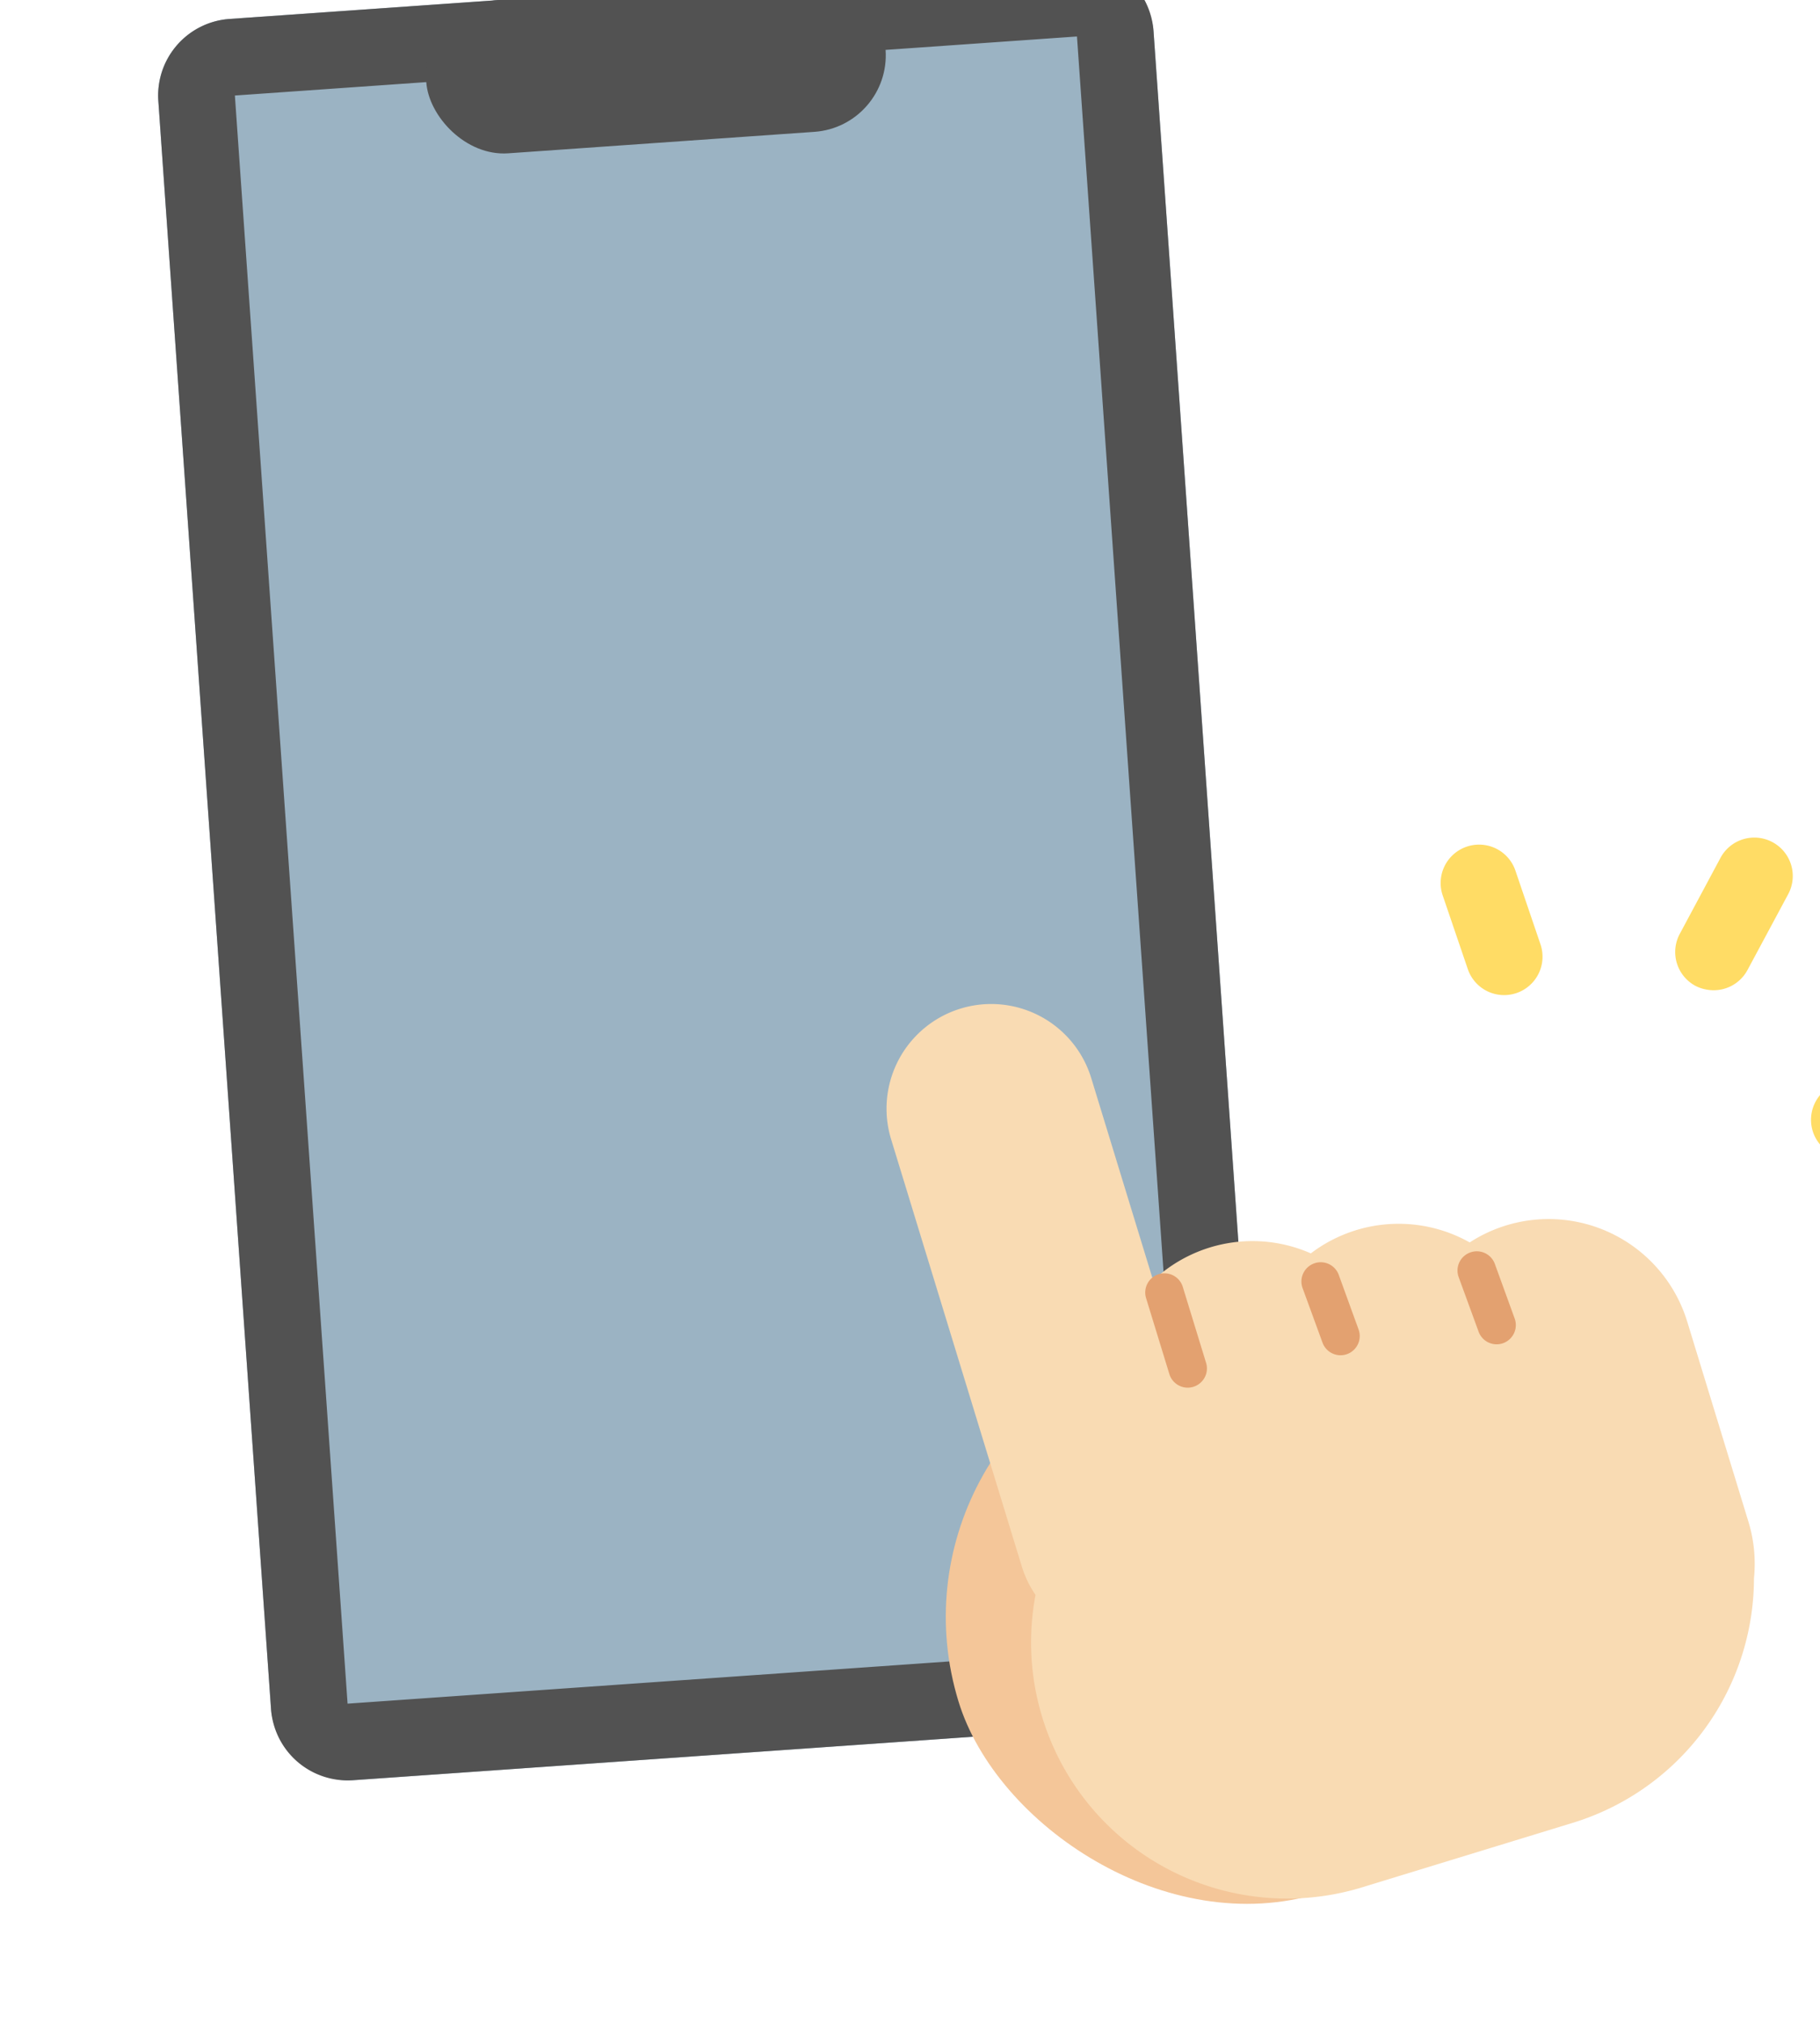 <svg xmlns="http://www.w3.org/2000/svg" width="47.432" height="52.712"><g transform="rotate(-4.01 3537.13 58592.51)"><rect width="26" height="46" rx="2" transform="translate(4110 -103)" fill="#9bb3c3"/><path d="M4112-101v42h22v-42h-22m0-2h22a2 2 0 0 1 2 2v42a2 2 0 0 1-2 2h-22a2 2 0 0 1-2-2v-42a2 2 0 0 1 2-2Z" fill="#525252"/><rect width="12" height="4" rx="2" transform="translate(4117 -103)" fill="#525252"/><g transform="translate(3.75 5.458)"><rect width="15.448" height="15.055" rx="7.528" transform="rotate(-13 1750.8 -18126.477)" fill="#f4c699"/><path d="M4134.287-57.834a6.673 6.673 0 0 1-7.954-8.196 2.725 2.725 0 0 1-.306-.77l-2.618-11.334a2.727 2.727 0 0 1 5.314-1.228l1.241 5.373a3.779 3.779 0 0 1 4.149-.416 3.78 3.78 0 0 1 4.15.005 3.778 3.778 0 0 1 5.51 2.452l1.226 5.308a3.763 3.763 0 0 1 .042 1.49 6.674 6.674 0 0 1-5.153 6.022Z" fill="#f9dbb3"/><path d="M4130.967-71.214a.5.5 0 0 1-.152.063.5.5 0 0 1-.6-.375l-.467-2.016a.5.5 0 0 1 .375-.6.5.5 0 0 1 .6.375l.467 2.016a.5.5 0 0 1-.223.537ZM4135-71.778a.5.5 0 0 1-.128.057.5.5 0 0 1-.618-.342l-.419-1.455a.5.5 0 0 1 .342-.619.5.5 0 0 1 .622.34l.416 1.456a.5.5 0 0 1-.216.563ZM4139.077-71.778a.5.5 0 0 1-.127.057.5.5 0 0 1-.618-.342l-.419-1.455a.5.5 0 0 1 .342-.619.5.5 0 0 1 .622.34l.416 1.456a.5.5 0 0 1-.216.563Z" fill="#e3a170"/></g><g fill="#ffdc65"><path d="M4143.959-75.457a1 1 0 0 1-.278.12 1 1 0 0 1-1.22-.714l-.519-1.963a1 1 0 0 1 .718-1.22 1 1 0 0 1 1.22.717l.517 1.96a1 1 0 0 1-.438 1.1ZM4151.342-70.795a1 1 0 0 1-.158-.258 1 1 0 0 1 .539-1.307l1.872-.786a1 1 0 0 1 1.308.54 1 1 0 0 1-.54 1.309l-1.87.784a1 1 0 0 1-1.15-.282ZM4148.627-75.083a1 1 0 0 1-.28-.117 1 1 0 0 1-.307-1.384l1.196-1.9a1 1 0 0 1 1.378-.309 1 1 0 0 1 .312 1.383l-1.194 1.893a1 1 0 0 1-1.105.434Z"/></g></g></svg>
